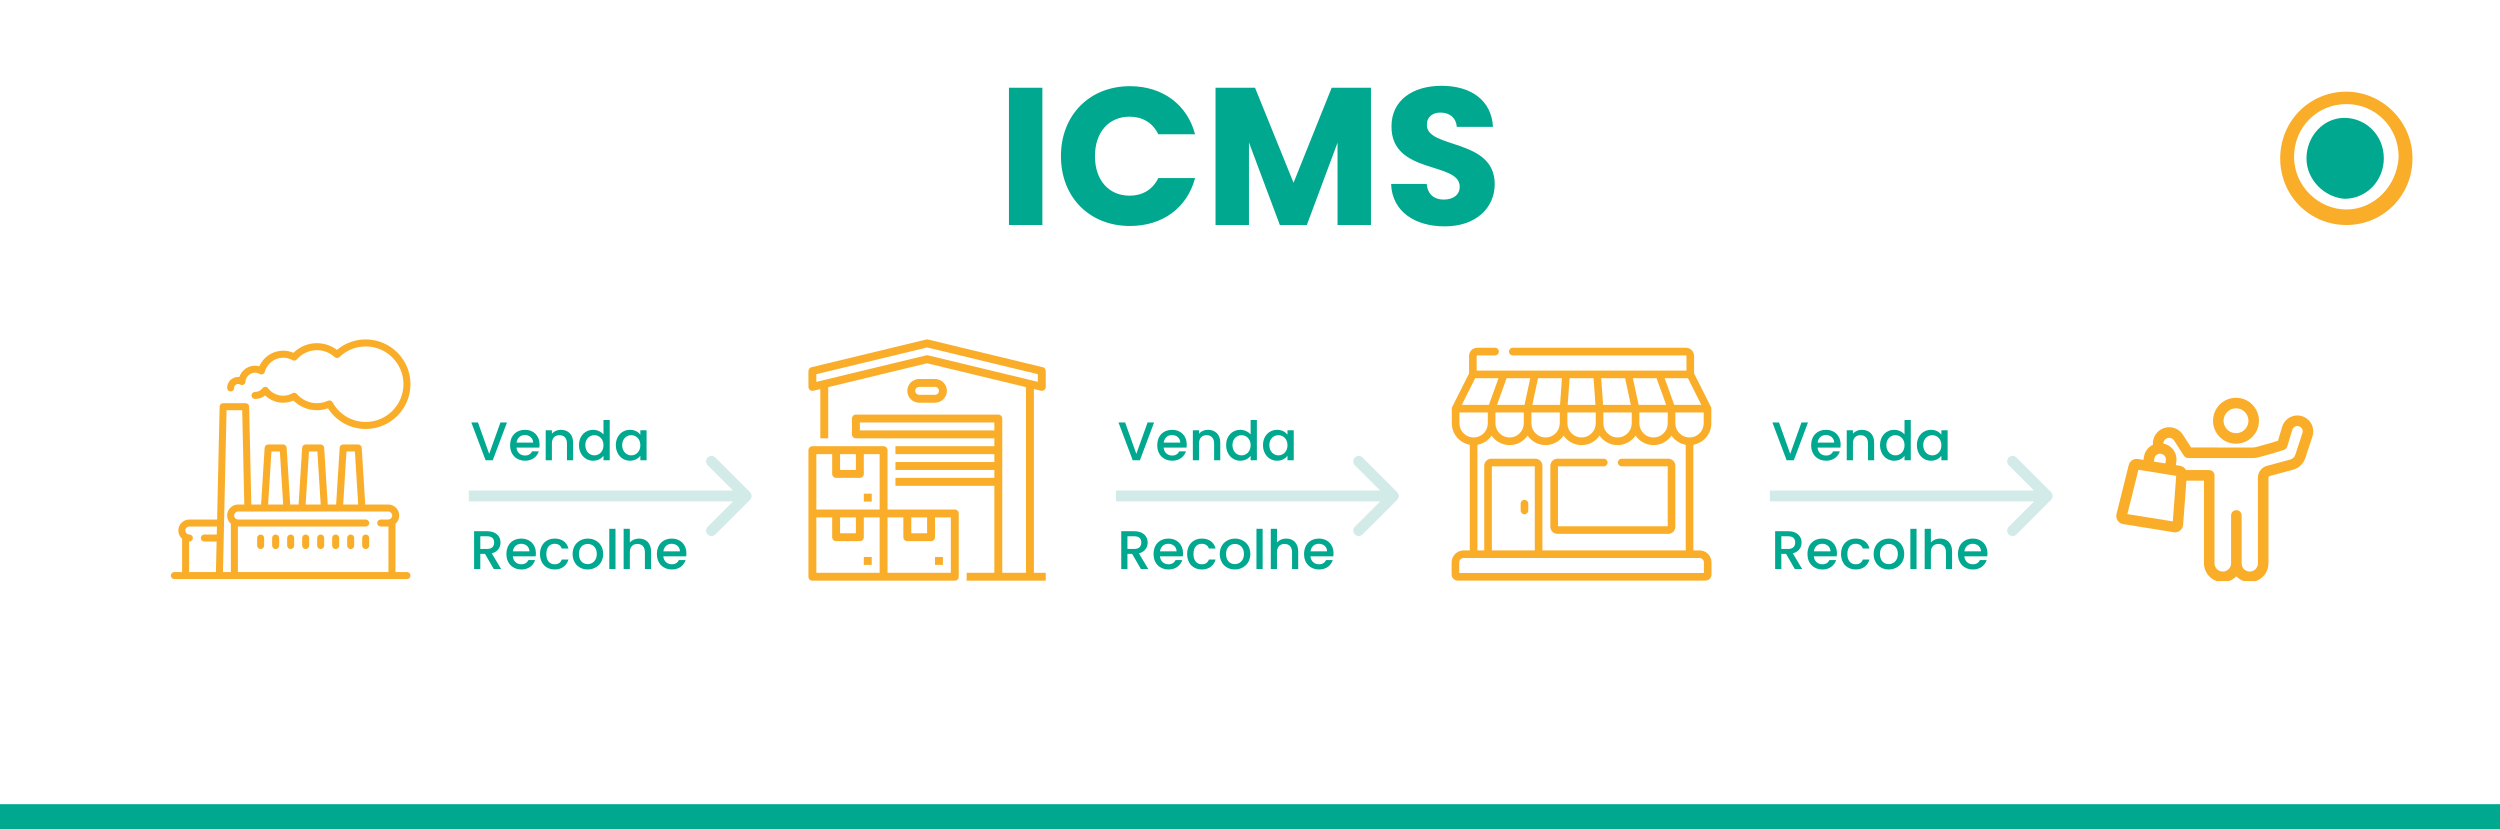 <svg width="600" height="199" viewBox="0 0 600 199" fill="none" xmlns="http://www.w3.org/2000/svg">
<rect x="0" y="0" width="600" height="199" fill="#333333" stroke="none"/>
<g clip-path="url(#clip0_119_2)">
<rect width="600" height="199" fill="white"/>
<rect y="193" width="600" height="32" fill="#00A88F"/>
<g clip-path="url(#clip1_119_2)">
<path d="M563.125 22C554.265 22 547.25 29.07 547.25 38C547.25 46.93 554.265 54 563.125 54C571.985 54 579 46.93 579 38C579 29.07 571.616 22 563.125 22ZM563.125 50.279C556.48 50.279 550.573 44.698 550.573 37.628C550.573 30.558 556.11 24.977 563.125 24.977C570.14 24.977 575.677 30.558 575.677 37.628C575.308 44.698 569.77 50.279 563.125 50.279Z" fill="#F9AD28"/>
<path d="M553.555 38.001C553.555 32.771 557.559 28.289 562.653 28.289C567.748 28.289 572.116 32.398 572.116 38.001C572.116 43.23 568.112 47.712 562.653 47.712C557.922 47.338 553.555 43.23 553.555 38.001Z" fill="#00A88F"/>
</g>
<path d="M117.402 108.934L120.104 101.39H121.67L118.263 110.461H116.541L113.121 101.39H114.713L117.402 108.934ZM125.942 104.405C124.937 104.405 124.128 105.084 123.971 106.219H127.952C127.925 105.11 127.051 104.405 125.942 104.405ZM129.309 108.321C128.904 109.573 127.769 110.578 126.007 110.578C123.945 110.578 122.418 109.117 122.418 106.859C122.418 104.601 123.88 103.152 126.007 103.152C128.056 103.152 129.505 104.575 129.505 106.689C129.505 106.937 129.492 107.172 129.452 107.42H123.958C124.062 108.608 124.911 109.325 126.007 109.325C126.921 109.325 127.43 108.882 127.704 108.321H129.309ZM136.072 110.461V106.441C136.072 105.123 135.354 104.444 134.271 104.444C133.174 104.444 132.457 105.123 132.457 106.441V110.461H130.969V103.27H132.457V104.092C132.94 103.505 133.736 103.152 134.597 103.152C136.281 103.152 137.547 104.209 137.547 106.219V110.461H136.072ZM138.948 106.833C138.948 104.614 140.449 103.152 142.355 103.152C143.294 103.152 144.286 103.596 144.834 104.275V100.803H146.335V110.461H144.834V109.378C144.378 110.03 143.516 110.578 142.342 110.578C140.449 110.578 138.948 109.051 138.948 106.833ZM144.834 106.859C144.834 105.319 143.777 104.444 142.655 104.444C141.546 104.444 140.475 105.28 140.475 106.833C140.475 108.386 141.546 109.286 142.655 109.286C143.777 109.286 144.834 108.412 144.834 106.859ZM147.794 106.833C147.794 104.614 149.294 103.152 151.187 103.152C152.401 103.152 153.236 103.727 153.68 104.314V103.27H155.18V110.461H153.68V109.391C153.223 110.004 152.361 110.578 151.161 110.578C149.294 110.578 147.794 109.051 147.794 106.833ZM153.68 106.859C153.68 105.319 152.622 104.444 151.5 104.444C150.391 104.444 149.321 105.28 149.321 106.833C149.321 108.386 150.391 109.286 151.5 109.286C152.622 109.286 153.68 108.412 153.68 106.859Z" fill="#00A88F"/>
<path d="M118.599 130.207C118.599 129.293 118.077 128.706 116.915 128.706H115.271V131.747H116.915C118.077 131.747 118.599 131.107 118.599 130.207ZM113.783 127.492H116.915C119.069 127.492 120.126 128.732 120.126 130.207C120.126 131.277 119.552 132.425 118.025 132.804L120.269 136.562H118.494L116.406 132.934H115.271V136.562H113.783V127.492ZM125.057 130.507C124.052 130.507 123.243 131.185 123.086 132.321H127.067C127.041 131.212 126.166 130.507 125.057 130.507ZM128.424 134.422C128.019 135.675 126.884 136.68 125.122 136.68C123.06 136.68 121.533 135.218 121.533 132.96C121.533 130.703 122.995 129.254 125.122 129.254C127.171 129.254 128.62 130.676 128.62 132.791C128.62 133.039 128.607 133.274 128.568 133.522H123.073C123.178 134.709 124.026 135.427 125.122 135.427C126.036 135.427 126.545 134.983 126.819 134.422H128.424ZM129.588 132.96C129.588 130.716 131.05 129.254 133.112 129.254C134.874 129.254 136.022 130.128 136.427 131.642H134.822C134.574 130.951 133.999 130.507 133.112 130.507C131.911 130.507 131.115 131.394 131.115 132.96C131.115 134.54 131.911 135.427 133.112 135.427C133.999 135.427 134.547 135.036 134.822 134.292H136.427C136.022 135.701 134.874 136.68 133.112 136.68C131.05 136.68 129.588 135.218 129.588 132.96ZM144.761 132.96C144.761 135.218 143.091 136.68 141.029 136.68C138.98 136.68 137.427 135.218 137.427 132.96C137.427 130.703 139.045 129.254 141.094 129.254C143.143 129.254 144.761 130.703 144.761 132.96ZM138.941 132.96C138.941 134.592 139.906 135.388 141.029 135.388C142.138 135.388 143.234 134.592 143.234 132.96C143.234 131.329 142.177 130.546 141.068 130.546C139.945 130.546 138.941 131.329 138.941 132.96ZM146.232 136.562V126.905H147.72V136.562H146.232ZM149.673 136.562V126.905H151.161V130.207C151.657 129.606 152.466 129.254 153.393 129.254C154.998 129.254 156.251 130.311 156.251 132.321V136.562H154.776V132.543C154.776 131.225 154.058 130.546 152.975 130.546C151.879 130.546 151.161 131.225 151.161 132.543V136.562H149.673ZM161.177 130.507C160.172 130.507 159.363 131.185 159.206 132.321H163.187C163.16 131.212 162.286 130.507 161.177 130.507ZM164.544 134.422C164.139 135.675 163.004 136.68 161.242 136.68C159.18 136.68 157.653 135.218 157.653 132.96C157.653 130.703 159.115 129.254 161.242 129.254C163.291 129.254 164.74 130.676 164.74 132.791C164.74 133.039 164.727 133.274 164.687 133.522H159.193C159.297 134.709 160.146 135.427 161.242 135.427C162.155 135.427 162.664 134.983 162.939 134.422H164.544Z" fill="#00A88F"/>
<path d="M179.998 119.96C180.507 119.45 180.507 118.624 179.998 118.114L171.692 109.809C171.182 109.299 170.356 109.299 169.846 109.809C169.337 110.318 169.337 111.145 169.846 111.654L177.229 119.037L169.846 126.42C169.337 126.93 169.337 127.756 169.846 128.266C170.356 128.775 171.182 128.775 171.692 128.266L179.998 119.96ZM112.515 120.342L179.075 120.342L179.075 117.732L112.515 117.732L112.515 120.342Z" fill="#D2EBE8"/>
<path d="M272.717 108.934L275.419 101.39H276.985L273.579 110.461H271.856L268.436 101.39H270.029L272.717 108.934ZM281.257 104.405C280.252 104.405 279.443 105.084 279.286 106.219H283.267C283.241 105.11 282.366 104.405 281.257 104.405ZM284.624 108.321C284.219 109.573 283.084 110.578 281.322 110.578C279.26 110.578 277.733 109.117 277.733 106.859C277.733 104.601 279.195 103.152 281.322 103.152C283.371 103.152 284.82 104.575 284.82 106.689C284.82 106.937 284.807 107.172 284.768 107.42H279.273C279.378 108.608 280.226 109.325 281.322 109.325C282.236 109.325 282.745 108.882 283.019 108.321H284.624ZM291.387 110.461V106.441C291.387 105.123 290.669 104.444 289.586 104.444C288.49 104.444 287.772 105.123 287.772 106.441V110.461H286.284V103.27H287.772V104.092C288.255 103.505 289.051 103.152 289.912 103.152C291.596 103.152 292.862 104.209 292.862 106.219V110.461H291.387ZM294.264 106.833C294.264 104.614 295.764 103.152 297.67 103.152C298.61 103.152 299.601 103.596 300.15 104.275V100.803H301.65V110.461H300.15V109.378C299.693 110.03 298.831 110.578 297.657 110.578C295.764 110.578 294.264 109.051 294.264 106.833ZM300.15 106.859C300.15 105.319 299.092 104.444 297.97 104.444C296.861 104.444 295.791 105.28 295.791 106.833C295.791 108.386 296.861 109.286 297.97 109.286C299.092 109.286 300.15 108.412 300.15 106.859ZM303.109 106.833C303.109 104.614 304.61 103.152 306.502 103.152C307.716 103.152 308.551 103.727 308.995 104.314V103.27H310.496V110.461H308.995V109.391C308.538 110.004 307.677 110.578 306.476 110.578C304.61 110.578 303.109 109.051 303.109 106.833ZM308.995 106.859C308.995 105.319 307.938 104.444 306.815 104.444C305.706 104.444 304.636 105.28 304.636 106.833C304.636 108.386 305.706 109.286 306.815 109.286C307.938 109.286 308.995 108.412 308.995 106.859Z" fill="#00A88F"/>
<path d="M273.914 130.207C273.914 129.293 273.392 128.706 272.23 128.706H270.586V131.747H272.23C273.392 131.747 273.914 131.107 273.914 130.207ZM269.098 127.492H272.23C274.384 127.492 275.441 128.732 275.441 130.207C275.441 131.277 274.867 132.425 273.34 132.804L275.584 136.562H273.81L271.721 132.934H270.586V136.562H269.098V127.492ZM280.372 130.507C279.367 130.507 278.558 131.185 278.401 132.321H282.382C282.356 131.212 281.481 130.507 280.372 130.507ZM283.739 134.422C283.335 135.675 282.199 136.68 280.437 136.68C278.375 136.68 276.848 135.218 276.848 132.96C276.848 130.703 278.31 129.254 280.437 129.254C282.486 129.254 283.935 130.676 283.935 132.791C283.935 133.039 283.922 133.274 283.883 133.522H278.388C278.493 134.709 279.341 135.427 280.437 135.427C281.351 135.427 281.86 134.983 282.134 134.422H283.739ZM284.903 132.96C284.903 130.716 286.365 129.254 288.427 129.254C290.189 129.254 291.337 130.128 291.742 131.642H290.137C289.889 130.951 289.314 130.507 288.427 130.507C287.226 130.507 286.43 131.394 286.43 132.96C286.43 134.54 287.226 135.427 288.427 135.427C289.314 135.427 289.863 135.036 290.137 134.292H291.742C291.337 135.701 290.189 136.68 288.427 136.68C286.365 136.68 284.903 135.218 284.903 132.96ZM300.077 132.96C300.077 135.218 298.406 136.68 296.344 136.68C294.295 136.68 292.742 135.218 292.742 132.96C292.742 130.703 294.36 129.254 296.409 129.254C298.458 129.254 300.077 130.703 300.077 132.96ZM294.256 132.96C294.256 134.592 295.222 135.388 296.344 135.388C297.453 135.388 298.55 134.592 298.55 132.96C298.55 131.329 297.492 130.546 296.383 130.546C295.261 130.546 294.256 131.329 294.256 132.96ZM301.547 136.562V126.905H303.035V136.562H301.547ZM304.988 136.562V126.905H306.476V130.207C306.972 129.606 307.781 129.254 308.708 129.254C310.313 129.254 311.566 130.311 311.566 132.321V136.562H310.091V132.543C310.091 131.225 309.374 130.546 308.29 130.546C307.194 130.546 306.476 131.225 306.476 132.543V136.562H304.988ZM316.492 130.507C315.487 130.507 314.678 131.185 314.521 132.321H318.502C318.476 131.212 317.601 130.507 316.492 130.507ZM319.859 134.422C319.454 135.675 318.319 136.68 316.557 136.68C314.495 136.68 312.968 135.218 312.968 132.96C312.968 130.703 314.43 129.254 316.557 129.254C318.606 129.254 320.055 130.676 320.055 132.791C320.055 133.039 320.042 133.274 320.003 133.522H314.508C314.613 134.709 315.461 135.427 316.557 135.427C317.471 135.427 317.98 134.983 318.254 134.422H319.859Z" fill="#00A88F"/>
<path d="M335.313 119.96C335.823 119.45 335.823 118.624 335.313 118.114L327.007 109.809C326.498 109.299 325.671 109.299 325.162 109.809C324.652 110.318 324.652 111.145 325.162 111.654L332.544 119.037L325.162 126.42C324.652 126.93 324.652 127.756 325.162 128.266C325.671 128.775 326.498 128.775 327.007 128.266L335.313 119.96ZM267.83 120.342L334.39 120.342L334.39 117.732L267.83 117.732L267.83 120.342Z" fill="#D2EBE8"/>
<g clip-path="url(#clip2_119_2)">
<path d="M365.872 119.961C365.367 119.961 364.958 120.37 364.958 120.875V122.519C364.958 123.024 365.367 123.433 365.872 123.433C366.377 123.433 366.786 123.024 366.786 122.519V120.875C366.786 120.37 366.377 119.961 365.872 119.961Z" fill="#F9AD28"/>
<path d="M407.879 132.094H406.4V106.743C408.85 106.309 410.718 104.166 410.718 101.593V98.075C410.718 98.057 410.716 98.039 410.715 98.022C410.715 98.012 410.715 98.002 410.714 97.992C410.71 97.956 410.705 97.921 410.698 97.886C410.698 97.884 410.697 97.882 410.697 97.88C410.689 97.847 410.68 97.814 410.669 97.783C410.667 97.775 410.663 97.766 410.66 97.759C410.65 97.731 410.639 97.705 410.627 97.679C410.624 97.674 410.623 97.669 410.62 97.664L406.58 89.63V85.428C406.58 84.343 405.698 83.461 404.614 83.461H363.065C362.56 83.461 362.151 83.87 362.151 84.375C362.151 84.879 362.56 85.288 363.065 85.288H404.614C404.69 85.288 404.753 85.351 404.753 85.428V88.942H354.402V85.428C354.402 85.351 354.464 85.288 354.541 85.288H358.813C359.318 85.288 359.727 84.879 359.727 84.375C359.727 83.87 359.318 83.461 358.813 83.461H354.541C353.457 83.461 352.574 84.343 352.574 85.428V89.63L348.534 97.664C348.532 97.669 348.53 97.674 348.528 97.679C348.516 97.705 348.505 97.731 348.494 97.759C348.491 97.767 348.488 97.775 348.486 97.783C348.475 97.814 348.466 97.847 348.458 97.88C348.458 97.882 348.457 97.884 348.457 97.886C348.449 97.921 348.444 97.956 348.441 97.992C348.44 98.002 348.44 98.012 348.44 98.022C348.439 98.039 348.437 98.057 348.437 98.075V101.593C348.437 104.166 350.305 106.309 352.755 106.743V132.094H351.276C349.684 132.094 348.39 133.388 348.39 134.98V137.87C348.39 138.682 349.051 139.342 349.863 139.342H409.292C410.104 139.342 410.765 138.682 410.765 137.87V134.98C410.765 133.388 409.47 132.094 407.879 132.094ZM408.89 101.593C408.89 103.47 407.363 104.997 405.486 104.997C403.609 104.997 402.081 103.47 402.081 101.593V98.989H408.89V101.593ZM405.108 90.769L408.322 97.161H401.811L399.515 90.769H405.108ZM397.573 90.769L399.869 97.161H393.269L391.892 90.769H397.573ZM400.254 98.989V101.593C400.254 103.47 398.727 104.997 396.85 104.997C394.973 104.997 393.445 103.47 393.445 101.593V98.989H400.254ZM390.023 90.769L391.4 97.161H384.746L384.287 90.769H390.023ZM391.618 98.989V101.593C391.618 103.47 390.091 104.997 388.214 104.997C386.337 104.997 384.809 103.47 384.809 101.593V98.989H391.618ZM376.7 90.769H382.455L382.914 97.161H376.241L376.7 90.769ZM376.173 98.989H382.982V101.593C382.982 103.47 381.455 104.997 379.577 104.997C377.7 104.997 376.173 103.47 376.173 101.593V98.989ZM379.577 106.825C381.369 106.825 382.952 105.919 383.896 104.542C384.839 105.919 386.422 106.825 388.214 106.825C390.005 106.825 391.588 105.919 392.532 104.542C393.475 105.919 395.058 106.825 396.85 106.825C398.641 106.825 400.224 105.919 401.168 104.542C401.947 105.68 403.163 106.494 404.572 106.743V132.094H370.177V111.79C370.177 110.853 369.414 110.09 368.477 110.09H357.914C356.977 110.09 356.214 110.853 356.214 111.79V132.094H354.583V106.743C355.992 106.494 357.208 105.68 357.987 104.542C358.93 105.919 360.514 106.825 362.305 106.825C364.096 106.825 365.68 105.919 366.623 104.542C367.567 105.919 369.15 106.825 370.941 106.825C372.732 106.825 374.316 105.919 375.259 104.542C376.203 105.919 377.786 106.825 379.577 106.825ZM368.349 111.918V132.094H358.042V111.918H368.349ZM358.901 101.593V98.989H365.709V101.593C365.709 103.47 364.182 104.997 362.305 104.997C360.428 104.997 358.901 103.47 358.901 101.593ZM369.132 90.769H374.868L374.409 97.161H367.755L369.132 90.769ZM367.537 98.989H374.346V101.593C374.346 103.47 372.818 104.997 370.941 104.997C369.064 104.997 367.537 103.47 367.537 101.593V98.989ZM367.263 90.769L365.885 97.161H359.286L361.582 90.769H367.263ZM354.047 90.769H359.64L357.344 97.161H350.833L354.047 90.769ZM350.264 101.593V98.989H357.073V101.593C357.073 103.47 355.546 104.997 353.669 104.997C351.792 104.997 350.264 103.47 350.264 101.593ZM350.217 137.515V134.979C350.217 134.396 350.692 133.921 351.276 133.921H407.879C408.463 133.921 408.937 134.396 408.937 134.979V137.515H350.217Z" fill="#F9AD28"/>
<path d="M400.382 110.09H389.209C388.704 110.09 388.295 110.499 388.295 111.004C388.295 111.508 388.704 111.917 389.209 111.917H400.254V126.297H373.912V111.917H384.907C385.412 111.917 385.821 111.508 385.821 111.004C385.821 110.499 385.412 110.09 384.907 110.09H373.785C372.847 110.09 372.085 110.852 372.085 111.789V126.425C372.085 127.362 372.847 128.124 373.785 128.124H400.382C401.319 128.124 402.081 127.362 402.081 126.425V111.789C402.081 110.852 401.319 110.09 400.382 110.09Z" fill="#F9AD28"/>
</g>
<path d="M429.652 108.934L432.354 101.39H433.92L430.514 110.461H428.791L425.372 101.39H426.964L429.652 108.934ZM438.192 104.405C437.187 104.405 436.378 105.084 436.222 106.219H440.202C440.176 105.11 439.302 104.405 438.192 104.405ZM441.559 108.321C441.155 109.573 440.019 110.578 438.257 110.578C436.195 110.578 434.668 109.117 434.668 106.859C434.668 104.601 436.13 103.152 438.257 103.152C440.306 103.152 441.755 104.575 441.755 106.689C441.755 106.937 441.742 107.172 441.703 107.42H436.208C436.313 108.608 437.161 109.325 438.257 109.325C439.171 109.325 439.68 108.882 439.954 108.321H441.559ZM448.322 110.461V106.441C448.322 105.123 447.604 104.444 446.521 104.444C445.425 104.444 444.707 105.123 444.707 106.441V110.461H443.219V103.27H444.707V104.092C445.19 103.505 445.986 103.152 446.848 103.152C448.531 103.152 449.797 104.209 449.797 106.219V110.461H448.322ZM451.199 106.833C451.199 104.614 452.7 103.152 454.605 103.152C455.545 103.152 456.537 103.596 457.085 104.275V100.803H458.586V110.461H457.085V109.378C456.628 110.03 455.767 110.578 454.592 110.578C452.7 110.578 451.199 109.051 451.199 106.833ZM457.085 106.859C457.085 105.319 456.028 104.444 454.905 104.444C453.796 104.444 452.726 105.28 452.726 106.833C452.726 108.386 453.796 109.286 454.905 109.286C456.028 109.286 457.085 108.412 457.085 106.859ZM460.044 106.833C460.044 104.614 461.545 103.152 463.437 103.152C464.651 103.152 465.486 103.727 465.93 104.314V103.27H467.431V110.461H465.93V109.391C465.473 110.004 464.612 110.578 463.411 110.578C461.545 110.578 460.044 109.051 460.044 106.833ZM465.93 106.859C465.93 105.319 464.873 104.444 463.751 104.444C462.641 104.444 461.571 105.28 461.571 106.833C461.571 108.386 462.641 109.286 463.751 109.286C464.873 109.286 465.93 108.412 465.93 106.859Z" fill="#00A88F"/>
<path d="M430.849 130.207C430.849 129.293 430.327 128.706 429.166 128.706H427.521V131.747H429.166C430.327 131.747 430.849 131.107 430.849 130.207ZM426.033 127.492H429.166C431.319 127.492 432.376 128.732 432.376 130.207C432.376 131.277 431.802 132.425 430.275 132.804L432.52 136.562H430.745L428.657 132.934H427.521V136.562H426.033V127.492ZM437.307 130.507C436.302 130.507 435.493 131.185 435.337 132.321H439.317C439.291 131.212 438.417 130.507 437.307 130.507ZM440.675 134.422C440.27 135.675 439.135 136.68 437.373 136.68C435.311 136.68 433.784 135.218 433.784 132.96C433.784 130.703 435.245 129.254 437.373 129.254C439.422 129.254 440.87 130.676 440.87 132.791C440.87 133.039 440.857 133.274 440.818 133.522H435.324C435.428 134.709 436.276 135.427 437.373 135.427C438.286 135.427 438.795 134.983 439.069 134.422H440.675ZM441.839 132.96C441.839 130.716 443.3 129.254 445.362 129.254C447.124 129.254 448.273 130.128 448.677 131.642H447.072C446.824 130.951 446.25 130.507 445.362 130.507C444.162 130.507 443.366 131.394 443.366 132.96C443.366 134.54 444.162 135.427 445.362 135.427C446.25 135.427 446.798 135.036 447.072 134.292H448.677C448.273 135.701 447.124 136.68 445.362 136.68C443.3 136.68 441.839 135.218 441.839 132.96ZM457.012 132.96C457.012 135.218 455.341 136.68 453.279 136.68C451.23 136.68 449.677 135.218 449.677 132.96C449.677 130.703 451.295 129.254 453.344 129.254C455.393 129.254 457.012 130.703 457.012 132.96ZM451.191 132.96C451.191 134.592 452.157 135.388 453.279 135.388C454.389 135.388 455.485 134.592 455.485 132.96C455.485 131.329 454.428 130.546 453.318 130.546C452.196 130.546 451.191 131.329 451.191 132.96ZM458.483 136.562V126.905H459.97V136.562H458.483ZM461.924 136.562V126.905H463.412V130.207C463.908 129.606 464.717 129.254 465.643 129.254C467.249 129.254 468.502 130.311 468.502 132.321V136.562H467.027V132.543C467.027 131.225 466.309 130.546 465.226 130.546C464.129 130.546 463.412 131.225 463.412 132.543V136.562H461.924ZM473.427 130.507C472.422 130.507 471.613 131.185 471.456 132.321H475.437C475.411 131.212 474.536 130.507 473.427 130.507ZM476.794 134.422C476.39 135.675 475.254 136.68 473.492 136.68C471.43 136.68 469.903 135.218 469.903 132.96C469.903 130.703 471.365 129.254 473.492 129.254C475.541 129.254 476.99 130.676 476.99 132.791C476.99 133.039 476.977 133.274 476.938 133.522H471.443C471.548 134.709 472.396 135.427 473.492 135.427C474.406 135.427 474.915 134.983 475.189 134.422H476.794Z" fill="#00A88F"/>
<path d="M492.248 119.96C492.758 119.45 492.758 118.624 492.248 118.114L483.943 109.809C483.433 109.299 482.607 109.299 482.097 109.809C481.587 110.318 481.587 111.145 482.097 111.654L489.48 119.037L482.097 126.42C481.587 126.93 481.587 127.756 482.097 128.266C482.607 128.775 483.433 128.775 483.943 128.266L492.248 119.96ZM424.765 120.342L491.325 120.342L491.325 117.732L424.765 117.732L424.765 120.342Z" fill="#D2EBE8"/>
<g clip-path="url(#clip3_119_2)">
<path d="M209.213 133.672H207.314V135.57H209.213V133.672Z" fill="#F9AD28"/>
<path d="M229.148 122.281H213.01V108.041C213.01 107.789 212.91 107.548 212.732 107.37C212.554 107.192 212.313 107.092 212.061 107.092H194.973C194.722 107.092 194.48 107.192 194.302 107.37C194.124 107.548 194.024 107.789 194.024 108.041V138.419C194.024 138.67 194.124 138.912 194.302 139.09C194.48 139.268 194.722 139.368 194.973 139.368H229.148C229.4 139.368 229.641 139.268 229.819 139.09C229.997 138.912 230.097 138.67 230.097 138.419V123.23C230.097 122.978 229.997 122.737 229.819 122.559C229.641 122.381 229.4 122.281 229.148 122.281ZM218.706 124.179H222.503V127.976H218.706V124.179ZM201.619 108.99H205.416V112.788H201.619V108.99ZM195.923 108.99H199.72V113.737C199.72 113.989 199.82 114.23 199.998 114.408C200.176 114.586 200.417 114.686 200.669 114.686H206.365C206.617 114.686 206.858 114.586 207.036 114.408C207.214 114.23 207.314 113.989 207.314 113.737V108.99H211.111V122.281H195.923V108.99ZM201.619 124.179H205.416V127.976H201.619V124.179ZM195.923 124.179H199.72V128.926C199.72 129.177 199.82 129.419 199.998 129.597C200.176 129.775 200.417 129.875 200.669 129.875H206.365C206.617 129.875 206.858 129.775 207.036 129.597C207.214 129.419 207.314 129.177 207.314 128.926V124.179H211.111V137.469H195.923V124.179ZM228.199 137.469H213.01V124.179H216.807V128.926C216.807 129.177 216.907 129.419 217.085 129.597C217.263 129.775 217.505 129.875 217.757 129.875H223.452C223.704 129.875 223.946 129.775 224.124 129.597C224.302 129.419 224.402 129.177 224.402 128.926V124.179H228.199V137.469Z" fill="#F9AD28"/>
<path d="M226.3 133.672H224.402V135.57H226.3V133.672Z" fill="#F9AD28"/>
<path d="M209.213 118.484H207.314V120.383H209.213V118.484Z" fill="#F9AD28"/>
<path d="M249.81 93.775C249.883 93.793 249.958 93.802 250.033 93.802C250.199 93.802 250.362 93.758 250.506 93.675C250.651 93.592 250.771 93.473 250.854 93.329C250.941 93.177 250.985 93.005 250.982 92.831V89.055C250.982 88.842 250.91 88.635 250.778 88.468C250.647 88.301 250.462 88.183 250.255 88.133L222.726 81.487C222.579 81.452 222.427 81.452 222.28 81.487L194.751 88.133C194.544 88.183 194.359 88.301 194.228 88.468C194.096 88.635 194.024 88.842 194.024 89.055V92.826C194.021 93.024 194.078 93.219 194.187 93.385C194.296 93.545 194.451 93.668 194.631 93.738C194.811 93.807 195.008 93.82 195.196 93.775L196.872 93.371V105.193H198.771V92.912L222.503 87.184L246.235 92.912V137.469H240.54V100.447C240.54 100.195 240.44 99.954 240.262 99.776C240.084 99.598 239.842 99.498 239.59 99.498H205.416C205.164 99.498 204.922 99.598 204.744 99.776C204.566 99.954 204.466 100.195 204.466 100.447V104.244C204.466 104.496 204.566 104.737 204.744 104.915C204.922 105.093 205.164 105.193 205.416 105.193H238.641V107.092H214.909V108.991H238.641V110.889H214.909V112.788H238.641V114.686H214.909V116.585H238.641V137.469H231.996V139.368H250.982V137.469H248.134V93.371L249.81 93.775ZM206.365 103.295V101.396H238.641V103.295H206.365ZM222.503 85.258C222.428 85.258 222.353 85.267 222.28 85.285L195.923 91.647V89.803L222.503 83.387L249.083 89.803V91.647L222.726 85.285C222.653 85.267 222.578 85.258 222.503 85.258Z" fill="#F9AD28"/>
<path d="M224.402 96.649C225.157 96.649 225.881 96.349 226.415 95.815C226.949 95.281 227.249 94.556 227.249 93.801C227.249 93.046 226.949 92.321 226.415 91.787C225.881 91.253 225.157 90.953 224.402 90.953H220.604C219.849 90.953 219.125 91.253 218.591 91.787C218.057 92.321 217.756 93.046 217.756 93.801C217.756 94.556 218.057 95.281 218.591 95.815C219.125 96.349 219.849 96.649 220.604 96.649H224.402ZM219.655 93.801C219.655 93.549 219.755 93.308 219.933 93.13C220.111 92.952 220.353 92.852 220.604 92.852H224.402C224.653 92.852 224.895 92.952 225.073 93.13C225.251 93.308 225.351 93.549 225.351 93.801C225.351 94.053 225.251 94.294 225.073 94.472C224.895 94.65 224.653 94.75 224.402 94.75H220.604C220.353 94.75 220.111 94.65 219.933 94.472C219.755 94.294 219.655 94.053 219.655 93.801Z" fill="#F9AD28"/>
</g>
<g clip-path="url(#clip4_119_2)">
<path d="M97.672 137.289H94.913V125.709C95.464 125.224 95.813 124.514 95.813 123.724C95.813 122.266 94.627 121.08 93.17 121.08H87.658L86.807 107.463C86.779 107.019 86.411 106.673 85.966 106.673H82.364C81.919 106.673 81.551 107.019 81.523 107.463L80.672 121.08H78.653L77.802 107.463C77.774 107.019 77.406 106.673 76.961 106.673H73.359C72.914 106.673 72.546 107.019 72.518 107.463L71.667 121.08H69.648L68.797 107.463C68.769 107.019 68.401 106.673 67.956 106.673H64.355C63.91 106.673 63.541 107.019 63.514 107.463L62.663 121.08H60.316L59.794 97.591C59.784 97.133 59.41 96.768 58.952 96.768H53.549C53.091 96.768 52.717 97.133 52.707 97.591L52.105 124.682H45.444C43.987 124.682 42.801 125.868 42.801 127.326C42.801 128.116 43.15 128.826 43.701 129.311V137.289H41.843C41.377 137.289 41 137.666 41 138.131C41 138.597 41.377 138.974 41.843 138.974H97.672C98.137 138.974 98.515 138.597 98.515 138.131C98.515 137.666 98.137 137.289 97.672 137.289ZM52.024 128.284H49.047C48.581 128.284 48.204 128.662 48.204 129.127C48.204 129.592 48.581 129.969 49.047 129.969H51.987L51.824 137.289H45.386V129.968C45.406 129.968 45.425 129.969 45.444 129.969C45.91 129.969 46.287 129.592 46.287 129.127C46.287 128.661 45.91 128.284 45.444 128.284C44.916 128.284 44.486 127.854 44.486 127.326C44.486 126.797 44.916 126.367 45.444 126.367H52.067L52.024 128.284ZM83.155 108.358H85.174L85.969 121.08H82.36L83.155 108.358ZM74.151 108.358H76.17L76.965 121.08H73.356L74.151 108.358ZM65.146 108.358H67.165L67.96 121.08H64.351L65.146 108.358ZM55.408 137.289H53.51L54.373 98.453H58.127L58.63 121.08H57.151C55.693 121.08 54.507 122.266 54.507 123.724C54.507 124.514 54.856 125.224 55.408 125.709V137.289ZM93.17 124.682H91.369C90.904 124.682 90.526 125.059 90.526 125.525C90.526 125.99 90.904 126.367 91.369 126.367H93.17C93.189 126.367 93.208 126.366 93.228 126.366V137.289H57.093V126.366C57.112 126.366 57.131 126.367 57.151 126.367H87.768C88.233 126.367 88.61 125.99 88.61 125.525C88.61 125.059 88.233 124.682 87.768 124.682H57.151C56.622 124.682 56.192 124.252 56.192 123.724C56.192 123.195 56.622 122.765 57.151 122.765H93.17C93.698 122.765 94.128 123.195 94.128 123.724C94.128 124.252 93.698 124.682 93.17 124.682Z" fill="#F9AD28"/>
<path d="M87.767 81.459C85.229 81.459 82.809 82.345 80.875 83.968C79.486 82.926 77.803 82.359 76.061 82.359C73.945 82.359 71.926 83.195 70.425 84.671C69.646 84.336 68.805 84.16 67.956 84.16C65.452 84.16 63.219 85.66 62.239 87.905C61.901 87.81 61.554 87.762 61.203 87.762C59.462 87.762 57.966 88.894 57.431 90.479C57.338 90.469 57.244 90.464 57.151 90.464C55.693 90.464 54.507 91.65 54.507 93.107C54.507 93.573 54.884 93.95 55.35 93.95C55.815 93.95 56.192 93.573 56.192 93.107C56.192 92.579 56.622 92.149 57.151 92.149C57.318 92.149 57.482 92.196 57.638 92.29C57.89 92.441 58.203 92.449 58.464 92.312C58.724 92.174 58.894 91.911 58.911 91.618C58.985 90.401 59.992 89.447 61.203 89.447C61.586 89.447 61.964 89.551 62.326 89.755C62.553 89.883 62.827 89.898 63.067 89.797C63.307 89.696 63.487 89.489 63.554 89.237C64.083 87.24 65.893 85.846 67.956 85.846C68.738 85.846 69.513 86.05 70.196 86.437C70.545 86.634 70.986 86.558 71.249 86.254C72.461 84.85 74.215 84.045 76.061 84.045C77.638 84.045 79.155 84.633 80.332 85.703C80.66 86.001 81.164 85.994 81.483 85.686C83.184 84.047 85.415 83.144 87.767 83.144C92.764 83.144 96.83 87.21 96.83 92.207C96.83 97.204 92.764 101.269 87.767 101.269C84.449 101.269 81.399 99.458 79.807 96.542C79.595 96.153 79.118 95.995 78.715 96.18C77.87 96.57 76.977 96.767 76.061 96.767C74.215 96.767 72.461 95.962 71.249 94.558C70.986 94.254 70.546 94.177 70.196 94.375C69.513 94.762 68.738 94.966 67.956 94.966C66.533 94.966 65.215 94.314 64.342 93.178C64.183 92.971 63.938 92.85 63.678 92.848C63.677 92.848 63.675 92.848 63.674 92.848C63.415 92.848 63.171 92.967 63.011 93.171C62.565 93.74 61.906 94.066 61.203 94.066C60.737 94.066 60.36 94.443 60.36 94.908C60.36 95.373 60.737 95.751 61.203 95.751C62.096 95.751 62.945 95.452 63.637 94.911C64.793 96.026 66.323 96.651 67.956 96.651C68.805 96.651 69.646 96.476 70.425 96.14C71.926 97.617 73.945 98.452 76.061 98.452C76.969 98.452 77.858 98.299 78.713 97.998C80.681 101.073 84.085 102.954 87.767 102.954C93.693 102.954 98.515 98.133 98.515 92.207C98.515 86.28 93.693 81.459 87.767 81.459Z" fill="#F9AD28"/>
<path d="M62.553 128.287C62.088 128.287 61.711 128.664 61.711 129.13V130.931C61.711 131.396 62.088 131.773 62.553 131.773C63.019 131.773 63.396 131.396 63.396 130.931V129.13C63.396 128.664 63.019 128.287 62.553 128.287Z" fill="#F9AD28"/>
<path d="M66.156 128.287C65.69 128.287 65.313 128.664 65.313 129.13V130.931C65.313 131.396 65.69 131.773 66.156 131.773C66.621 131.773 66.998 131.396 66.998 130.931V129.13C66.998 128.664 66.621 128.287 66.156 128.287Z" fill="#F9AD28"/>
<path d="M69.757 128.287C69.292 128.287 68.915 128.664 68.915 129.13V130.931C68.915 131.396 69.292 131.773 69.757 131.773C70.223 131.773 70.6 131.396 70.6 130.931V129.13C70.6 128.664 70.223 128.287 69.757 128.287Z" fill="#F9AD28"/>
<path d="M73.359 128.287C72.894 128.287 72.517 128.664 72.517 129.13V130.931C72.517 131.396 72.894 131.773 73.359 131.773C73.824 131.773 74.202 131.396 74.202 130.931V129.13C74.202 128.664 73.825 128.287 73.359 128.287Z" fill="#F9AD28"/>
<path d="M76.961 128.287C76.496 128.287 76.119 128.664 76.119 129.13V130.931C76.119 131.396 76.496 131.773 76.961 131.773C77.426 131.773 77.804 131.396 77.804 130.931V129.13C77.804 128.664 77.426 128.287 76.961 128.287Z" fill="#F9AD28"/>
<path d="M80.563 128.287C80.098 128.287 79.72 128.664 79.72 129.13V130.931C79.72 131.396 80.098 131.773 80.563 131.773C81.028 131.773 81.405 131.396 81.405 130.931V129.13C81.405 128.664 81.028 128.287 80.563 128.287Z" fill="#F9AD28"/>
<path d="M84.165 128.287C83.7 128.287 83.322 128.664 83.322 129.13V130.931C83.322 131.396 83.7 131.773 84.165 131.773C84.63 131.773 85.007 131.396 85.007 130.931V129.13C85.007 128.664 84.63 128.287 84.165 128.287Z" fill="#F9AD28"/>
<path d="M87.767 128.287C87.302 128.287 86.924 128.664 86.924 129.13V130.931C86.924 131.396 87.302 131.773 87.767 131.773C88.232 131.773 88.609 131.396 88.609 130.931V129.13C88.609 128.664 88.232 128.287 87.767 128.287Z" fill="#F9AD28"/>
</g>
<g clip-path="url(#clip5_119_2)">
<path d="M536.638 106.494C537.729 106.494 538.796 106.17 539.703 105.564C540.61 104.958 541.317 104.097 541.735 103.089C542.152 102.081 542.262 100.971 542.049 99.901C541.836 98.831 541.311 97.848 540.539 97.077C539.768 96.305 538.785 95.78 537.715 95.567C536.644 95.354 535.535 95.463 534.527 95.881C533.519 96.298 532.658 97.005 532.052 97.913C531.445 98.82 531.122 99.886 531.122 100.977C531.123 102.44 531.705 103.842 532.739 104.876C533.774 105.911 535.176 106.492 536.638 106.494ZM536.638 97.992C537.229 97.992 537.806 98.167 538.297 98.495C538.788 98.823 539.17 99.29 539.396 99.835C539.622 100.381 539.681 100.981 539.566 101.56C539.451 102.139 539.167 102.671 538.749 103.088C538.332 103.506 537.8 103.79 537.221 103.905C536.642 104.021 536.041 103.961 535.496 103.735C534.95 103.51 534.484 103.127 534.156 102.636C533.828 102.145 533.653 101.568 533.653 100.977C533.654 100.186 533.969 99.427 534.529 98.868C535.088 98.308 535.847 97.993 536.638 97.992ZM552.626 99.925C552.141 99.756 551.626 99.687 551.114 99.722C550.601 99.756 550.1 99.895 549.642 100.128C549.184 100.362 548.778 100.685 548.449 101.08C548.119 101.474 547.873 101.931 547.725 102.424L546.715 105.775C545.276 106.247 543.725 106.693 541.433 107.298C541.173 107.367 540.905 107.402 540.636 107.402H532.369C532.343 107.4 532.316 107.399 532.289 107.399H525.875L523.894 104.329C523.423 103.595 522.719 103.04 521.896 102.751C521.072 102.462 520.176 102.456 519.349 102.734C518.522 103.012 517.811 103.559 517.33 104.287C516.849 105.014 516.624 105.882 516.692 106.752C516.134 107.014 515.648 107.407 515.276 107.898C514.903 108.389 514.656 108.963 514.554 109.571L514.425 110.373L513.1 110.16C512.617 110.079 512.12 110.184 511.711 110.454C511.301 110.724 511.009 111.139 510.894 111.616L507.96 123.378C507.895 123.64 507.884 123.913 507.93 124.18C507.976 124.447 508.076 124.701 508.225 124.927C508.374 125.153 508.569 125.345 508.796 125.492C509.023 125.639 509.279 125.737 509.546 125.78L521.686 127.735C521.788 127.752 521.892 127.76 521.995 127.76C522.489 127.761 522.964 127.575 523.326 127.239C523.688 126.904 523.909 126.444 523.946 125.952L524.742 115.353H528.951V135.179C528.95 136.08 529.218 136.961 529.721 137.709C530.224 138.457 530.939 139.037 531.774 139.375C532.609 139.714 533.527 139.794 534.408 139.607C535.29 139.42 536.095 138.974 536.721 138.326C537.339 138.971 538.137 139.417 539.011 139.606C539.884 139.794 540.795 139.716 541.624 139.382C542.453 139.048 543.163 138.474 543.663 137.733C544.163 136.991 544.429 136.117 544.427 135.224V114.646C544.427 114.554 544.458 114.463 544.514 114.39C544.57 114.316 544.65 114.263 544.739 114.239L550.379 112.724C551.052 112.531 551.667 112.175 552.172 111.689C552.677 111.203 553.055 110.601 553.274 109.936L554.992 104.714C555.3 103.765 555.224 102.734 554.783 101.839C554.341 100.944 553.567 100.258 552.626 99.925ZM517.053 109.974C517.134 109.627 517.344 109.324 517.639 109.125C517.935 108.927 518.295 108.848 518.646 108.905C518.998 108.961 519.315 109.149 519.533 109.43C519.751 109.711 519.855 110.065 519.823 110.419L519.694 111.222L516.924 110.776L517.053 109.974ZM521.469 125.136L510.568 123.381L513.221 112.743L522.29 114.203L521.469 125.136ZM552.588 103.923L550.869 109.145C550.781 109.415 550.629 109.66 550.425 109.859C550.221 110.058 549.973 110.204 549.7 110.286L544.083 111.794C543.456 111.963 542.902 112.334 542.506 112.85C542.111 113.365 541.896 113.997 541.896 114.646V135.224C541.896 135.737 541.693 136.23 541.332 136.595C540.971 136.96 540.48 137.168 539.966 137.173C539.453 137.179 538.958 136.981 538.589 136.624C538.22 136.266 538.007 135.778 537.997 135.264C537.997 135.235 538.005 135.208 538.005 135.179C538.003 135.137 537.999 135.094 537.992 135.052V123.699C537.992 123.364 537.859 123.042 537.622 122.804C537.384 122.567 537.062 122.434 536.727 122.434C536.391 122.434 536.069 122.567 535.832 122.804C535.594 123.042 535.461 123.364 535.461 123.699V135.224C535.461 135.238 535.465 135.25 535.465 135.264C535.443 135.785 535.218 136.277 534.838 136.633C534.458 136.99 533.953 137.184 533.432 137.172C532.911 137.161 532.415 136.946 532.05 136.574C531.686 136.201 531.482 135.7 531.482 135.179V114.088C531.482 113.752 531.349 113.43 531.111 113.193C530.874 112.955 530.552 112.822 530.217 112.822H524.637C524.497 112.551 524.295 112.317 524.048 112.137C523.802 111.958 523.517 111.839 523.216 111.789L522.193 111.624L522.322 110.821C522.467 109.832 522.224 108.825 521.644 108.011C521.065 107.196 520.193 106.637 519.211 106.449C519.212 106.149 519.31 105.858 519.49 105.618C519.67 105.379 519.922 105.204 520.21 105.12C520.498 105.036 520.805 105.047 521.085 105.152C521.366 105.257 521.605 105.45 521.767 105.702L524.121 109.352C524.236 109.529 524.394 109.675 524.579 109.777C524.765 109.878 524.973 109.931 525.185 109.931H532.21C532.236 109.932 532.263 109.933 532.289 109.933H540.636C541.125 109.934 541.611 109.87 542.083 109.745C544.762 109.038 546.463 108.538 548.146 107.966C548.336 107.901 548.509 107.791 548.649 107.646C548.788 107.501 548.892 107.325 548.95 107.133L550.149 103.154C550.198 102.988 550.281 102.835 550.392 102.703C550.502 102.57 550.639 102.462 550.792 102.383C550.946 102.305 551.114 102.259 551.286 102.247C551.458 102.235 551.631 102.259 551.794 102.316C552.11 102.427 552.369 102.658 552.517 102.958C552.666 103.258 552.691 103.605 552.588 103.923Z" fill="#F9AD28"/>
</g>
<path d="M242.148 54V21.06H250.171V54H242.148ZM254.625 37.483C254.625 27.629 261.476 20.685 271.189 20.685C279.025 20.685 284.938 25.095 286.815 32.228H277.993C276.632 29.412 274.145 28.005 271.095 28.005C266.168 28.005 262.79 31.665 262.79 37.483C262.79 43.301 266.168 46.962 271.095 46.962C274.145 46.962 276.632 45.554 277.993 42.739H286.815C284.938 49.871 279.025 54.235 271.189 54.235C261.476 54.235 254.625 47.337 254.625 37.483ZM291.728 54V21.06H301.207L310.451 43.865L319.601 21.06H329.032V54H321.008V34.245L313.641 54H307.166L299.752 34.199V54H291.728ZM358.733 44.193C358.733 49.73 354.416 54.328 346.721 54.328C339.635 54.328 334.098 50.809 333.864 44.146H342.404C342.638 46.68 344.234 47.9 346.486 47.9C348.832 47.9 350.334 46.727 350.334 44.803C350.334 38.703 333.864 41.988 333.958 30.304C333.958 24.063 339.072 20.591 345.97 20.591C353.149 20.591 357.982 24.157 358.311 30.445H349.63C349.489 28.333 347.988 27.066 345.829 27.019C343.905 26.972 342.451 27.958 342.451 30.022C342.451 35.747 358.733 33.166 358.733 44.193Z" fill="#00A88F"/>
</g>
<defs>
<clipPath id="clip0_119_2">
<rect width="600" height="199" fill="white"/>
</clipPath>
<clipPath id="clip1_119_2">
<rect width="32" height="32" fill="white" transform="translate(547 22)"/>
</clipPath>
<clipPath id="clip2_119_2">
<rect width="62.375" height="62.375" fill="white" transform="translate(348.39 77.461)"/>
</clipPath>
<clipPath id="clip3_119_2">
<rect width="60.755" height="60.755" fill="white" transform="translate(193.075 78.461)"/>
</clipPath>
<clipPath id="clip4_119_2">
<rect width="57.515" height="57.515" fill="white" transform="translate(41 81.461)"/>
</clipPath>
<clipPath id="clip5_119_2">
<rect width="54" height="54" fill="white" transform="translate(505.325 85.461)"/>
</clipPath>
</defs>
</svg>
